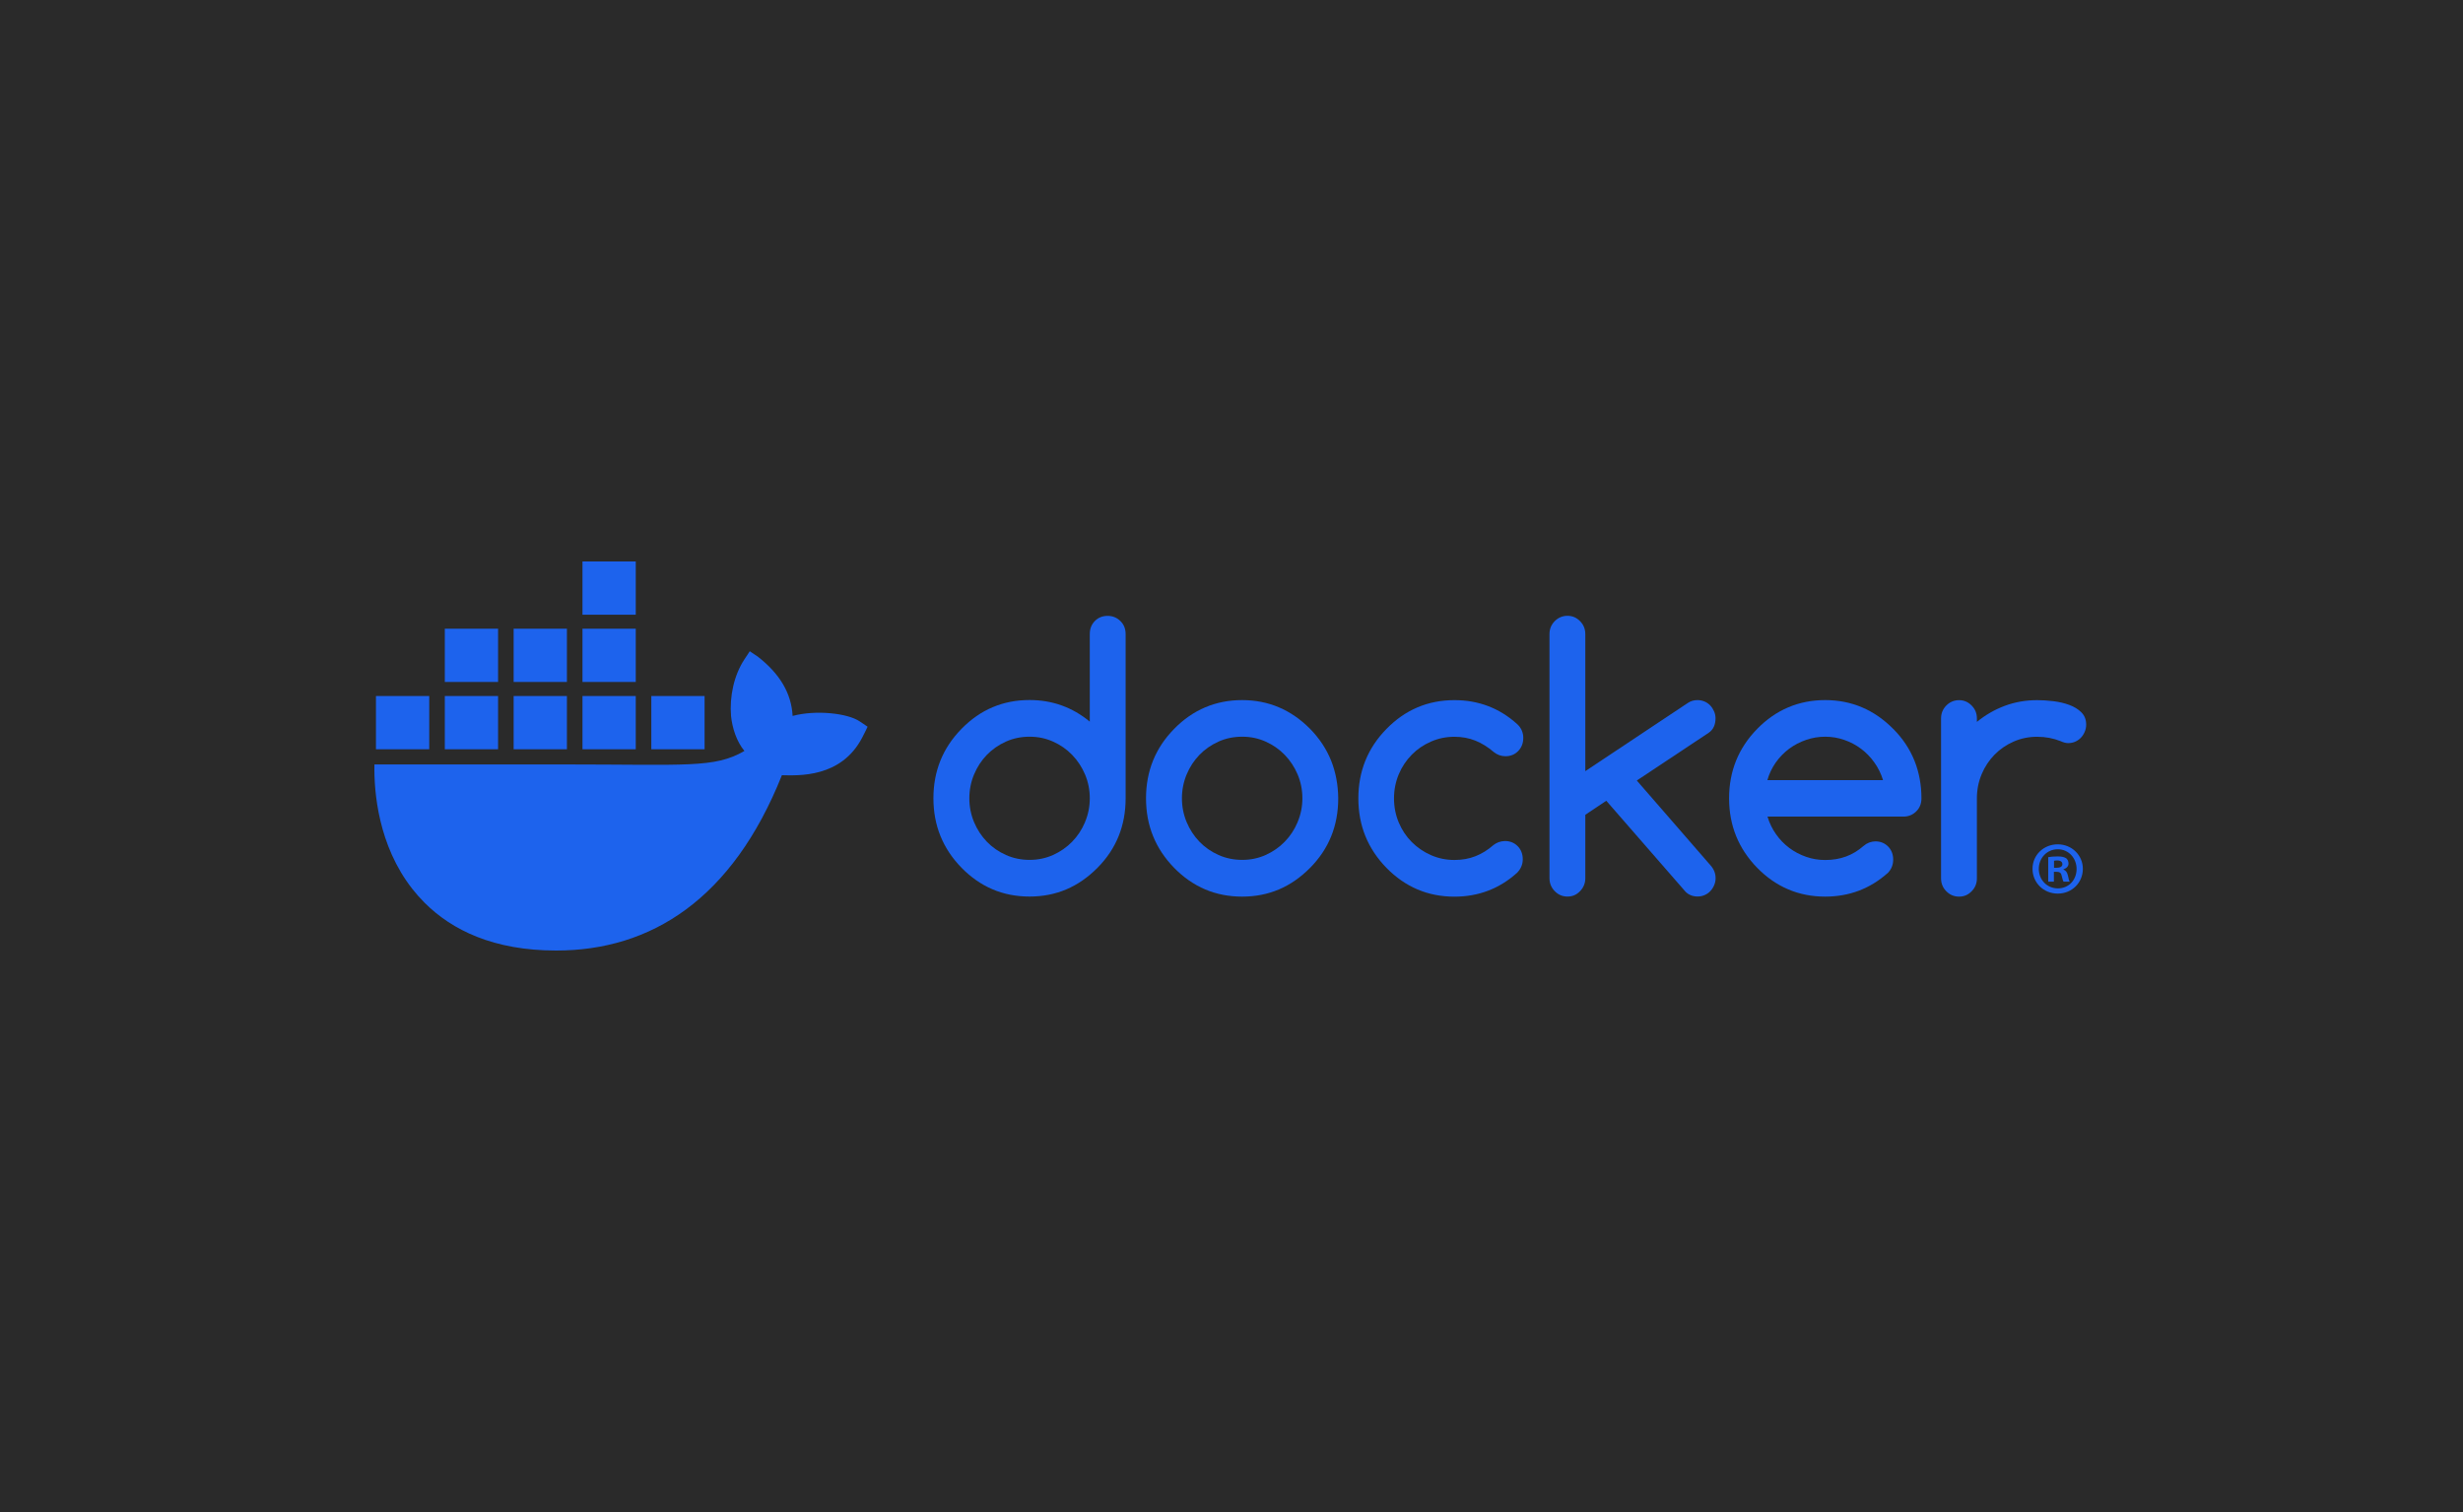 <svg width="1000" height="614" viewBox="0 0 1000 614" fill="none" xmlns="http://www.w3.org/2000/svg">
<rect width="1000" height="614" fill="#2A2A2A"/>
<g clip-path="url(#clip0_718_51)">
<path d="M348.999 292.916C344.088 289.612 331.189 288.201 321.812 290.728C321.308 281.39 316.487 273.52 307.676 266.652L304.415 264.465L302.242 267.748C297.968 274.231 296.167 282.872 296.804 290.728C297.307 295.568 298.99 301.006 302.242 304.954C290.036 312.032 278.783 310.425 228.952 310.425H152.018C151.795 321.674 153.602 343.308 167.366 360.921C168.887 362.868 170.552 364.749 172.362 366.562C183.553 377.763 200.461 385.979 225.742 386C264.313 386.036 297.358 365.193 317.461 314.803C324.075 314.911 341.536 315.988 350.083 299.482C350.291 299.206 352.256 295.107 352.256 295.107L348.999 292.919V292.916ZM202.227 282.631H180.593V304.257H202.227V282.631ZM230.173 282.631H208.54V304.257H230.173V282.631ZM258.123 282.631H236.489V304.257H258.123V282.631ZM286.072 282.631H264.439V304.257H286.072V282.631ZM174.277 282.631H152.644V304.257H174.277V282.631ZM202.227 255.317H180.593V276.943H202.227V255.317ZM230.173 255.317H208.54V276.943H230.173V255.317ZM258.123 255.317H236.489V276.943H258.123V255.317ZM258.123 228H236.489V249.626H258.123V228Z" fill="#1D63ED"/>
<path d="M845.657 352.813C845.657 358.451 841.229 362.877 835.47 362.877C829.711 362.877 825.22 358.451 825.22 352.813C825.22 347.175 829.768 342.871 835.47 342.871C841.172 342.871 845.657 347.297 845.657 352.813ZM827.769 352.813C827.769 357.239 831.045 360.755 835.532 360.755C840.02 360.755 843.114 357.239 843.114 352.875C843.114 348.512 839.898 344.871 835.476 344.871C831.054 344.871 827.772 348.449 827.772 352.813H827.769ZM833.898 358.028H831.593V348.086C832.498 347.904 833.776 347.782 835.41 347.782C837.292 347.782 838.138 348.086 838.868 348.512C839.416 348.934 839.838 349.723 839.838 350.693C839.838 351.786 838.99 352.634 837.781 352.997V353.119C838.746 353.48 839.293 354.209 839.597 355.542C839.898 357.058 840.08 357.665 840.327 358.028H837.84C837.537 357.665 837.352 356.757 837.051 355.602C836.87 354.513 836.262 354.027 834.988 354.027H833.898V358.031V358.028ZM833.954 352.39H835.044C836.319 352.39 837.349 351.967 837.349 350.938C837.349 350.027 836.685 349.416 835.226 349.416C834.621 349.416 834.195 349.479 833.954 349.544V352.39Z" fill="#1D63ED"/>
<path d="M454.888 252.194C453.462 250.801 451.75 250.093 449.698 250.093C447.646 250.093 445.883 250.801 444.511 252.194C443.135 253.588 442.462 255.374 442.462 257.502V293.044C435.405 287.212 427.26 284.271 417.996 284.271C407.229 284.271 398.022 288.159 390.392 295.961C382.763 303.736 378.976 313.142 378.976 324.174C378.976 335.206 382.79 344.585 390.392 352.387C398.022 360.162 407.205 364.076 417.996 364.076C428.788 364.076 437.87 360.189 445.601 352.387C453.23 344.689 457.017 335.286 457.017 324.174V257.502C457.017 255.374 456.318 253.588 454.888 252.194ZM440.541 333.789V333.842C439.27 336.864 437.531 339.516 435.327 341.775C433.124 344.061 430.527 345.847 427.57 347.187C424.586 348.526 421.421 349.184 418.023 349.184C414.626 349.184 411.383 348.526 408.399 347.187C405.415 345.847 402.846 344.061 400.669 341.802C398.489 339.543 396.753 336.89 395.481 333.869C394.21 330.821 393.561 327.591 393.561 324.174C393.561 320.757 394.21 317.527 395.481 314.479C396.753 311.431 398.492 308.805 400.669 306.546C402.848 304.287 405.442 302.501 408.399 301.161C411.383 299.822 414.575 299.164 418.023 299.164C421.472 299.164 424.586 299.822 427.57 301.161C430.554 302.501 433.124 304.287 435.327 306.573C437.531 308.859 439.27 311.511 440.541 314.506C441.813 317.527 442.462 320.733 442.462 324.147C442.462 327.561 441.813 330.794 440.541 333.789Z" fill="#1D63ED"/>
<path d="M777.266 308.859C775.372 304.129 772.487 299.848 768.702 296.011L768.652 295.985C760.945 288.21 751.732 284.295 741.048 284.295C730.363 284.295 721.07 288.183 713.44 295.985C705.811 303.76 702.027 313.166 702.027 324.198C702.027 335.229 705.841 344.609 713.44 352.411C721.07 360.186 730.256 364.1 741.048 364.1C750.85 364.1 759.334 360.871 766.549 354.408C767.946 352.938 768.652 351.152 768.652 349.074C768.652 346.996 767.979 345.16 766.6 343.767C765.227 342.374 763.488 341.665 761.413 341.665C759.599 341.719 757.988 342.323 756.615 343.531C754.436 345.422 752.074 346.868 749.507 347.815C746.938 348.762 744.135 349.235 741.077 349.235C738.376 349.235 735.783 348.815 733.32 347.949C730.852 347.083 728.547 345.898 726.495 344.35C724.417 342.799 722.63 340.963 721.099 338.781C719.569 336.626 718.401 334.235 717.624 331.61H772.809C774.854 331.61 776.567 330.901 777.996 329.508C779.425 328.115 780.125 326.329 780.125 324.201C780.125 318.685 779.16 313.562 777.272 308.859H777.266ZM717.568 316.792C718.321 314.19 719.462 311.8 720.992 309.621C722.526 307.466 724.339 305.602 726.415 304.052C728.517 302.501 730.798 301.319 733.314 300.453C735.827 299.587 738.394 299.167 741.048 299.167C743.701 299.167 746.262 299.587 748.748 300.453C751.24 301.319 753.527 302.501 755.573 304.052C757.652 305.602 759.465 307.439 760.996 309.621C762.55 311.776 763.723 314.166 764.527 316.792H717.565H717.568Z" fill="#1D63ED"/>
<path d="M845.082 289.287C843.784 288.001 842.149 287.001 840.178 286.266C838.207 285.531 836.054 285.03 833.692 284.742C831.358 284.453 829.151 284.322 827.105 284.322C822.457 284.322 818.1 285.084 814.003 286.608C809.903 288.132 806.115 290.311 802.637 293.148V291.731C802.637 289.683 801.937 287.948 800.508 286.504C799.084 285.06 797.396 284.325 795.401 284.325C793.406 284.325 791.637 285.06 790.214 286.504C788.784 287.948 788.084 289.71 788.084 291.731V356.697C788.084 358.745 788.784 360.481 790.214 361.924C791.637 363.368 793.349 364.103 795.401 364.103C797.453 364.103 799.108 363.368 800.508 361.924C801.937 360.481 802.637 358.719 802.637 356.697V324.201C802.637 320.733 803.286 317.476 804.558 314.428C805.829 311.38 807.568 308.755 809.772 306.495C811.981 304.236 814.575 302.45 817.529 301.161C820.513 299.848 823.681 299.191 827.082 299.191C830.482 299.191 833.692 299.795 836.628 300.977C837.793 301.504 838.808 301.765 839.689 301.765C840.702 301.765 841.661 301.581 842.542 301.188C843.424 300.795 844.204 300.268 844.853 299.587C845.502 298.905 846.017 298.116 846.407 297.196C846.797 296.303 847.006 295.33 847.006 294.279C847.006 292.231 846.357 290.576 845.061 289.287H845.085H845.082Z" fill="#1D63ED"/>
<path d="M540.449 308.886C538.555 304.183 535.726 299.875 531.915 295.988C524.211 288.213 515.001 284.298 504.311 284.298C493.62 284.298 484.336 288.186 476.707 295.988C469.078 303.763 465.293 313.169 465.293 324.201C465.293 335.232 469.107 344.612 476.707 352.414C484.336 360.189 493.519 364.103 504.311 364.103C515.102 364.103 524.184 360.216 531.915 352.414C539.544 344.716 543.332 335.313 543.332 324.201C543.278 318.685 542.319 313.589 540.452 308.886H540.449ZM526.855 333.789V333.842C525.584 336.864 523.845 339.516 521.641 341.775C519.438 344.061 516.841 345.847 513.884 347.187C510.927 348.526 507.735 349.184 504.337 349.184C500.94 349.184 497.697 348.526 494.713 347.187C491.73 345.847 489.16 344.061 486.983 341.802C484.803 339.543 483.067 336.89 481.796 333.869C480.524 330.821 479.875 327.591 479.875 324.174C479.875 320.757 480.524 317.527 481.796 314.479C483.067 311.431 484.806 308.805 486.983 306.546C489.163 304.287 491.756 302.501 494.713 301.161C497.697 299.822 500.889 299.164 504.337 299.164C507.786 299.164 510.9 299.822 513.884 301.161C516.868 302.501 519.438 304.287 521.641 306.573C523.845 308.859 525.584 311.511 526.855 314.506C528.127 317.527 528.776 320.733 528.776 324.147C528.776 327.562 528.127 330.794 526.855 333.789Z" fill="#1D63ED"/>
<path d="M696.524 291.704C696.524 290.707 696.315 289.76 695.928 288.867C695.538 287.974 695.02 287.162 694.371 286.477C693.722 285.796 692.944 285.242 692.063 284.876C691.181 284.51 690.223 284.298 689.21 284.298C687.757 284.298 686.459 284.667 685.318 285.429L643.653 313.145V257.556C643.653 255.454 642.953 253.695 641.527 252.248C640.101 250.804 638.415 250.069 636.417 250.069C634.419 250.069 632.656 250.804 631.227 252.248C629.8 253.692 629.101 255.454 629.101 257.556V356.593C629.101 358.641 629.8 360.403 631.227 361.874C632.653 363.344 634.365 364.08 636.417 364.08C638.469 364.08 640.127 363.344 641.527 361.874C642.953 360.403 643.653 358.641 643.653 356.593V330.875L652.164 325.174L684.359 362.136C685.658 363.422 687.292 364.053 689.237 364.053C690.249 364.053 691.208 363.868 692.09 363.475C692.971 363.106 693.751 362.556 694.397 361.874C695.047 361.192 695.565 360.403 695.955 359.484C696.345 358.591 696.55 357.617 696.55 356.647C696.55 354.703 695.877 352.968 694.526 351.447L664.56 316.956L693.745 297.568C695.612 296.282 696.521 294.312 696.521 291.657V291.71L696.524 291.704Z" fill="#1D63ED"/>
<path d="M573.166 306.495C575.396 304.236 577.993 302.45 580.976 301.161C583.96 299.848 587.126 299.191 590.523 299.191C593.584 299.191 596.413 299.718 599.034 300.765C601.627 301.816 604.12 303.367 606.478 305.388C607.878 306.516 609.462 307.094 611.225 307.094C613.327 307.094 615.039 306.385 616.415 304.965C617.791 303.546 618.464 301.76 618.464 299.631C618.464 297.503 617.633 295.532 615.948 294.011C608.786 287.549 600.305 284.316 590.523 284.316C579.756 284.316 570.548 288.204 562.919 296.006C555.29 303.781 551.505 313.187 551.505 324.219C551.505 335.25 555.32 344.63 562.919 352.432C570.548 360.207 579.732 364.121 590.523 364.121C600.279 364.121 608.762 360.892 615.948 354.426C617.478 352.852 618.258 351.039 618.258 348.937C618.258 346.836 617.582 345.023 616.21 343.63C614.834 342.237 613.098 341.528 611.022 341.528C609.259 341.582 607.726 342.106 606.431 343.103C604.096 345.151 601.657 346.675 599.037 347.699C596.443 348.723 593.614 349.223 590.526 349.223C587.129 349.223 583.963 348.565 580.979 347.252C577.996 345.94 575.402 344.154 573.169 341.921C570.938 339.689 569.173 337.01 567.901 333.988C566.63 330.94 565.98 327.684 565.98 324.216C565.98 320.748 566.63 317.491 567.901 314.443C569.173 311.395 570.935 308.77 573.169 306.51V306.484L573.166 306.495Z" fill="#1D63ED"/>
</g>
<defs>
<clipPath id="clip0_718_51">
<rect width="695" height="158" fill="white" transform="translate(152 228)"/>
</clipPath>
</defs>
</svg>
